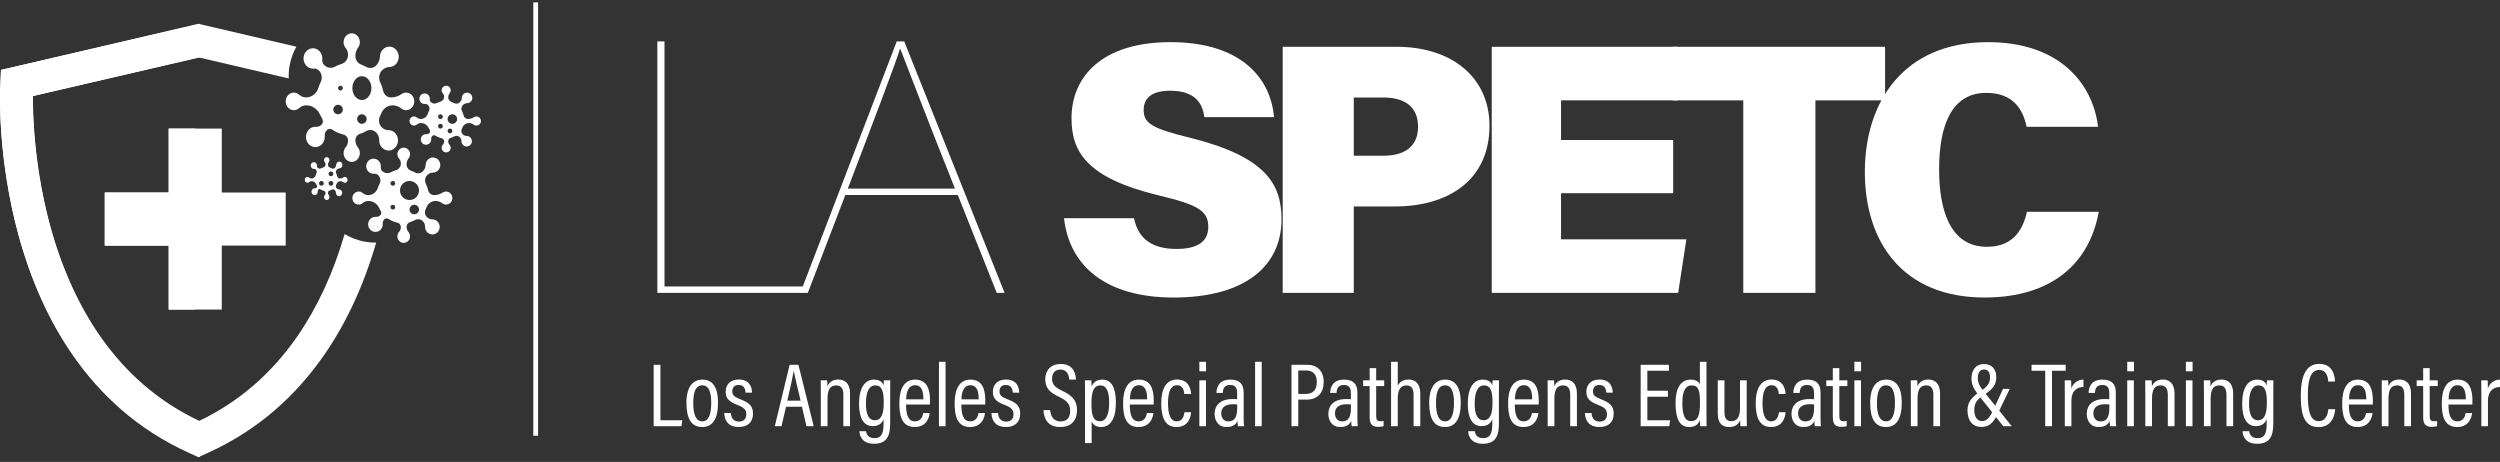 <svg width="525" height="97" viewBox="0 0 525 97" fill="none" xmlns="http://www.w3.org/2000/svg">
<rect x="0" y="0" width="525" height="97" fill="#333333" stroke="none"/>
<path d="M112.494 1V91.005" stroke="white" stroke-linecap="square"/>
<path d="M137.266 89.505H143.099L143.289 88.251H138.691V76.603H137.266V89.505Z" fill="white"/>
<path d="M147.536 79.719C145.465 79.719 144.154 81.258 144.154 84.603C144.154 88.023 145.237 89.676 147.479 89.676C149.645 89.676 150.785 87.966 150.785 84.584C150.785 81.335 149.645 79.719 147.536 79.719ZM147.479 80.916C148.752 80.916 149.36 82.132 149.36 84.603C149.36 87.206 148.733 88.479 147.479 88.479C146.225 88.479 145.579 87.225 145.579 84.622C145.579 81.999 146.263 80.916 147.479 80.916Z" fill="white"/>
<path d="M152.087 86.731C152.125 88.479 153.113 89.676 155.108 89.676C157.027 89.676 158.129 88.65 158.129 86.883C158.129 85.23 157.312 84.546 155.45 83.843C154.12 83.311 153.778 82.95 153.778 82.171C153.778 81.41 154.196 80.84 155.108 80.84C156.438 80.84 156.533 81.981 156.571 82.456H157.92C157.92 81.163 157.293 79.7 155.146 79.7C153.189 79.7 152.391 80.954 152.391 82.246C152.391 83.596 152.961 84.318 154.956 85.078C156.229 85.572 156.723 86.028 156.723 87.016C156.723 87.909 156.229 88.536 155.165 88.536C154.063 88.536 153.531 87.757 153.474 86.731H152.087Z" fill="white"/>
<path d="M168.409 85.42L169.359 89.505H170.879L167.668 76.603H165.826L162.71 89.505H164.116L165.066 85.42H168.409ZM165.332 84.147C165.978 81.373 166.491 79.054 166.681 77.933H166.719C166.889 78.959 167.383 80.974 168.124 84.147H165.332Z" fill="white"/>
<path d="M172.372 89.505H173.778V83.767C173.778 81.79 174.329 80.935 175.621 80.935C176.723 80.935 177.103 81.734 177.103 82.912V89.505H178.508V82.645C178.508 80.498 177.426 79.7 176.039 79.7C174.728 79.7 174.063 80.384 173.759 81.126C173.759 80.479 173.721 80.099 173.702 79.871H172.353C172.353 80.308 172.372 80.878 172.372 82.855V89.505Z" fill="white"/>
<path d="M186.936 82.645C186.936 81.353 186.936 80.365 186.955 79.871H185.625C185.606 80.061 185.549 80.536 185.549 80.973C185.378 80.346 184.827 79.719 183.516 79.719C181.692 79.719 180.4 81.335 180.4 84.793C180.4 87.833 181.369 89.486 183.307 89.486C184.39 89.486 185.207 88.992 185.549 88.004V88.897C185.549 90.835 185.226 92.013 183.611 92.013C182.243 92.013 181.92 91.063 181.882 90.55H180.476C180.533 91.576 181.065 93.191 183.554 93.191C186.328 93.191 186.936 91.424 186.936 88.897V82.645ZM181.844 84.774C181.844 82.266 182.528 80.935 183.801 80.935C185.264 80.935 185.587 82.266 185.587 84.546C185.587 86.788 185.169 88.251 183.687 88.251C182.49 88.251 181.844 87.111 181.844 84.774Z" fill="white"/>
<path d="M195.287 84.945C195.306 84.717 195.306 84.394 195.306 84.204C195.306 81.79 194.717 79.719 192.171 79.719C189.91 79.719 188.865 81.638 188.865 84.679C188.865 87.092 189.264 89.676 192.095 89.676C194.945 89.676 195.211 87.016 195.23 86.75H193.862C193.824 87.054 193.634 88.479 192.114 88.479C190.594 88.479 190.271 86.826 190.271 84.945H195.287ZM190.29 83.862C190.309 83.197 190.404 80.897 192.171 80.897C193.558 80.897 193.919 82.189 193.919 83.862H190.29Z" fill="white"/>
<path d="M198.565 89.505V75.976H197.178V89.505H198.565Z" fill="white"/>
<path d="M206.897 84.945C206.916 84.717 206.916 84.394 206.916 84.204C206.916 81.79 206.327 79.719 203.781 79.719C201.521 79.719 200.476 81.638 200.476 84.679C200.476 87.092 200.875 89.676 203.705 89.676C206.555 89.676 206.821 87.016 206.84 86.75H205.472C205.434 87.054 205.244 88.479 203.724 88.479C202.204 88.479 201.882 86.826 201.882 84.945H206.897ZM201.901 83.862C201.92 83.197 202.014 80.897 203.781 80.897C205.168 80.897 205.529 82.189 205.529 83.862H201.901Z" fill="white"/>
<path d="M208.2 86.731C208.238 88.479 209.226 89.676 211.221 89.676C213.139 89.676 214.241 88.65 214.241 86.883C214.241 85.23 213.424 84.546 211.563 83.843C210.233 83.311 209.891 82.95 209.891 82.171C209.891 81.41 210.309 80.84 211.221 80.84C212.55 80.84 212.645 81.981 212.683 82.456H214.032C214.032 81.163 213.405 79.7 211.259 79.7C209.302 79.7 208.504 80.954 208.504 82.246C208.504 83.596 209.074 84.318 211.069 85.078C212.341 85.572 212.835 86.028 212.835 87.016C212.835 87.909 212.341 88.536 211.278 88.536C210.176 88.536 209.644 87.757 209.587 86.731H208.2Z" fill="white"/>
<path d="M219.126 86.123C219.221 87.985 220.076 89.676 222.66 89.676C225.035 89.676 226.175 88.194 226.175 86.161C226.175 84.242 225.358 83.159 223.097 82.076C221.482 81.316 220.931 80.726 220.931 79.491C220.931 78.465 221.463 77.61 222.698 77.61C224.294 77.61 224.484 79.111 224.56 79.719H225.947C225.909 78.218 225.244 76.432 222.755 76.432C220.646 76.432 219.506 77.838 219.506 79.624C219.506 81.487 220.399 82.379 222.413 83.349C224.18 84.185 224.731 84.926 224.731 86.275C224.731 87.757 224.047 88.498 222.698 88.498C221.273 88.498 220.646 87.434 220.532 86.123H219.126Z" fill="white"/>
<path d="M229.244 93.039V88.517C229.529 89.125 230.099 89.676 231.258 89.676C233.139 89.676 234.336 88.023 234.336 84.546C234.336 81.335 233.348 79.719 231.524 79.719C230.251 79.719 229.567 80.327 229.244 81.163C229.244 80.688 229.206 80.042 229.187 79.871H227.838C227.857 80.479 227.857 81.373 227.857 82.683V93.039H229.244ZM232.93 84.622C232.93 86.978 232.284 88.46 231.011 88.46C229.415 88.46 229.206 86.921 229.206 84.641C229.206 82.361 229.605 80.935 231.106 80.935C232.36 80.935 232.93 82.189 232.93 84.622Z" fill="white"/>
<path d="M242.269 84.945C242.288 84.717 242.288 84.394 242.288 84.204C242.288 81.79 241.699 79.719 239.153 79.719C236.893 79.719 235.848 81.638 235.848 84.679C235.848 87.092 236.247 89.676 239.077 89.676C241.927 89.676 242.193 87.016 242.212 86.75H240.844C240.806 87.054 240.616 88.479 239.096 88.479C237.577 88.479 237.254 86.826 237.254 84.945H242.269ZM237.273 83.862C237.292 83.197 237.387 80.897 239.153 80.897C240.54 80.897 240.901 82.189 240.901 83.862H237.273Z" fill="white"/>
<path d="M248.739 86.56C248.663 87.073 248.492 88.479 247.106 88.479C245.814 88.479 245.282 87.035 245.282 84.641C245.282 82.418 245.795 80.897 247.182 80.897C248.549 80.897 248.682 82.361 248.701 82.74H250.126C250.107 82.284 249.974 79.7 247.182 79.7C244.731 79.7 243.857 81.942 243.857 84.66C243.857 87.453 244.541 89.676 247.049 89.676C249.879 89.676 250.088 87.073 250.126 86.56H248.739Z" fill="white"/>
<path d="M251.866 89.505H253.253V79.871H251.866V89.505ZM253.272 77.971V75.976H251.866V77.971H253.272Z" fill="white"/>
<path d="M261.167 82.398C261.167 80.612 260.255 79.719 258.393 79.719C256.132 79.719 255.486 81.125 255.448 82.513H256.778C256.835 81.867 256.93 80.84 258.355 80.84C259.647 80.84 259.799 81.809 259.799 82.55V83.843C259.514 83.805 259.248 83.805 258.792 83.805C256.265 83.805 255.068 85.135 255.068 86.883C255.068 88.232 255.733 89.676 257.595 89.676C258.792 89.676 259.514 89.201 259.875 88.403C259.875 88.783 259.913 89.296 259.97 89.505H261.243C261.205 89.201 261.167 88.403 261.167 87.795V82.398ZM259.818 85.458C259.818 87.491 259.362 88.498 257.956 88.498C256.93 88.498 256.455 87.681 256.455 86.788C256.455 85.705 257.158 84.888 258.868 84.888C259.324 84.888 259.59 84.907 259.818 84.945V85.458Z" fill="white"/>
<path d="M264.958 89.505V75.976H263.571V89.505H264.958Z" fill="white"/>
<path d="M271.211 89.505H272.636V83.919H274.346C276.702 83.919 277.975 82.493 277.975 80.194C277.975 77.876 276.569 76.603 274.536 76.603H271.211V89.505ZM272.636 77.8H274.346C275.79 77.8 276.531 78.75 276.531 80.175C276.531 81.904 275.733 82.722 274.194 82.722H272.636V77.8Z" fill="white"/>
<path d="M285.053 82.398C285.053 80.612 284.141 79.719 282.279 79.719C280.018 79.719 279.372 81.125 279.334 82.513H280.664C280.721 81.867 280.816 80.84 282.241 80.84C283.533 80.84 283.685 81.809 283.685 82.55V83.843C283.4 83.805 283.134 83.805 282.678 83.805C280.151 83.805 278.954 85.135 278.954 86.883C278.954 88.232 279.619 89.676 281.481 89.676C282.678 89.676 283.4 89.201 283.761 88.403C283.761 88.783 283.799 89.296 283.856 89.505H285.129C285.091 89.201 285.053 88.403 285.053 87.795V82.398ZM283.704 85.458C283.704 87.491 283.248 88.498 281.842 88.498C280.816 88.498 280.341 87.681 280.341 86.788C280.341 85.705 281.044 84.888 282.754 84.888C283.21 84.888 283.476 84.907 283.704 84.945V85.458Z" fill="white"/>
<path d="M286.26 81.068H287.628V87.662C287.628 89.182 288.293 89.638 289.414 89.638C289.737 89.638 290.231 89.6 290.554 89.486V88.403C290.383 88.441 290.098 88.46 289.87 88.46C289.148 88.46 288.996 88.042 288.996 87.377V81.068H290.687V79.871H288.996V77.306H287.628V79.871H286.26V81.068Z" fill="white"/>
<path d="M292.123 75.976V89.505H293.528V83.71C293.528 82.037 294.003 80.936 295.333 80.936C296.511 80.936 296.853 81.752 296.853 82.931V89.505H298.259V82.646C298.259 80.593 297.233 79.7 295.827 79.7C294.611 79.7 293.851 80.251 293.528 81.049V75.976H292.123Z" fill="white"/>
<path d="M303.514 79.719C301.443 79.719 300.132 81.258 300.132 84.603C300.132 88.023 301.215 89.676 303.457 89.676C305.623 89.676 306.762 87.966 306.762 84.584C306.762 81.335 305.623 79.719 303.514 79.719ZM303.457 80.916C304.73 80.916 305.338 82.132 305.338 84.603C305.338 87.206 304.711 88.479 303.457 88.479C302.203 88.479 301.557 87.225 301.557 84.622C301.557 81.999 302.241 80.916 303.457 80.916Z" fill="white"/>
<path d="M314.771 82.645C314.771 81.353 314.771 80.365 314.79 79.871H313.461C313.442 80.061 313.385 80.536 313.385 80.973C313.214 80.346 312.663 79.719 311.352 79.719C309.528 79.719 308.236 81.335 308.236 84.793C308.236 87.833 309.205 89.486 311.143 89.486C312.226 89.486 313.043 88.992 313.385 88.004V88.897C313.385 90.835 313.062 92.013 311.447 92.013C310.079 92.013 309.756 91.063 309.718 90.55H308.312C308.369 91.576 308.901 93.191 311.39 93.191C314.164 93.191 314.771 91.424 314.771 88.897V82.645ZM309.68 84.774C309.68 82.266 310.364 80.935 311.637 80.935C313.1 80.935 313.423 82.266 313.423 84.546C313.423 86.788 313.005 88.251 311.523 88.251C310.326 88.251 309.68 87.111 309.68 84.774Z" fill="white"/>
<path d="M323.123 84.945C323.142 84.717 323.142 84.394 323.142 84.204C323.142 81.79 322.553 79.719 320.007 79.719C317.746 79.719 316.701 81.638 316.701 84.679C316.701 87.092 317.1 89.676 319.931 89.676C322.781 89.676 323.047 87.016 323.066 86.75H321.698C321.66 87.054 321.47 88.479 319.95 88.479C318.43 88.479 318.107 86.826 318.107 84.945H323.123ZM318.126 83.862C318.145 83.197 318.24 80.897 320.007 80.897C321.394 80.897 321.755 82.189 321.755 83.862H318.126Z" fill="white"/>
<path d="M325.014 89.505H326.42V83.767C326.42 81.79 326.971 80.935 328.263 80.935C329.365 80.935 329.745 81.734 329.745 82.912V89.505H331.151V82.645C331.151 80.498 330.068 79.7 328.681 79.7C327.37 79.7 326.705 80.384 326.401 81.126C326.401 80.479 326.363 80.099 326.344 79.871H324.995C324.995 80.308 325.014 80.878 325.014 82.855V89.505Z" fill="white"/>
<path d="M332.833 86.731C332.871 88.479 333.859 89.676 335.854 89.676C337.773 89.676 338.875 88.65 338.875 86.883C338.875 85.23 338.058 84.546 336.196 83.843C334.866 83.311 334.524 82.95 334.524 82.171C334.524 81.41 334.942 80.84 335.854 80.84C337.184 80.84 337.279 81.981 337.317 82.456H338.666C338.666 81.163 338.039 79.7 335.892 79.7C333.935 79.7 333.137 80.954 333.137 82.246C333.137 83.596 333.707 84.318 335.702 85.078C336.975 85.572 337.469 86.028 337.469 87.016C337.469 87.909 336.975 88.536 335.911 88.536C334.809 88.536 334.277 87.757 334.22 86.731H332.833Z" fill="white"/>
<path d="M350.258 82.056H345.945V77.857H350.467V76.603H344.539V89.505H350.543L350.732 88.251H345.945V83.311H350.258V82.056Z" fill="white"/>
<path d="M356.975 75.976V80.707C356.747 80.251 356.272 79.719 355.018 79.719C352.985 79.719 351.864 81.505 351.864 84.584C351.864 87.966 352.719 89.676 354.714 89.676C356.063 89.676 356.69 89.049 356.975 88.213C356.975 88.631 357.013 89.258 357.032 89.505H358.381C358.362 88.935 358.362 87.966 358.362 87.035V75.976H356.975ZM353.289 84.603C353.289 81.942 354.068 80.936 355.208 80.936C356.595 80.936 356.994 81.734 356.994 84.546C356.994 87.168 356.595 88.441 355.094 88.441C353.916 88.441 353.289 87.377 353.289 84.603Z" fill="white"/>
<path d="M366.808 79.871H365.402V85.724C365.402 87.795 364.642 88.441 363.578 88.441C362.476 88.441 362.134 87.7 362.134 86.465V79.871H360.728V86.807C360.728 89.22 362.02 89.676 363.141 89.676C364.281 89.676 365.079 89.182 365.44 88.213C365.44 88.84 365.459 89.22 365.497 89.505H366.827C366.808 89.049 366.808 88.08 366.808 86.864V79.871Z" fill="white"/>
<path d="M373.582 86.56C373.506 87.073 373.335 88.479 371.948 88.479C370.656 88.479 370.124 87.035 370.124 84.641C370.124 82.418 370.637 80.897 372.024 80.897C373.392 80.897 373.525 82.361 373.544 82.74H374.969C374.95 82.284 374.817 79.7 372.024 79.7C369.573 79.7 368.699 81.942 368.699 84.66C368.699 87.453 369.383 89.676 371.891 89.676C374.722 89.676 374.931 87.073 374.969 86.56H373.582Z" fill="white"/>
<path d="M382.313 82.398C382.313 80.612 381.401 79.719 379.539 79.719C377.278 79.719 376.632 81.125 376.594 82.513H377.924C377.981 81.867 378.076 80.84 379.501 80.84C380.793 80.84 380.945 81.809 380.945 82.55V83.843C380.66 83.805 380.394 83.805 379.938 83.805C377.411 83.805 376.214 85.135 376.214 86.883C376.214 88.232 376.879 89.676 378.741 89.676C379.938 89.676 380.66 89.201 381.021 88.403C381.021 88.783 381.059 89.296 381.116 89.505H382.389C382.351 89.201 382.313 88.403 382.313 87.795V82.398ZM380.964 85.458C380.964 87.491 380.508 88.498 379.102 88.498C378.076 88.498 377.601 87.681 377.601 86.788C377.601 85.705 378.304 84.888 380.014 84.888C380.47 84.888 380.736 84.907 380.964 84.945V85.458Z" fill="white"/>
<path d="M383.521 81.068H384.889V87.662C384.889 89.182 385.554 89.638 386.675 89.638C386.998 89.638 387.492 89.6 387.815 89.486V88.403C387.644 88.441 387.359 88.46 387.131 88.46C386.409 88.46 386.257 88.042 386.257 87.377V81.068H387.948V79.871H386.257V77.306H384.889V79.871H383.521V81.068Z" fill="white"/>
<path d="M389.421 89.505H390.808V79.871H389.421V89.505ZM390.827 77.971V75.976H389.421V77.971H390.827Z" fill="white"/>
<path d="M396.119 79.719C394.048 79.719 392.737 81.258 392.737 84.603C392.737 88.023 393.82 89.676 396.062 89.676C398.228 89.676 399.368 87.966 399.368 84.584C399.368 81.335 398.228 79.719 396.119 79.719ZM396.062 80.916C397.335 80.916 397.943 82.132 397.943 84.603C397.943 87.206 397.316 88.479 396.062 88.479C394.808 88.479 394.162 87.225 394.162 84.622C394.162 81.999 394.846 80.916 396.062 80.916Z" fill="white"/>
<path d="M401.278 89.505H402.684V83.767C402.684 81.79 403.235 80.935 404.527 80.935C405.629 80.935 406.009 81.734 406.009 82.912V89.505H407.415V82.645C407.415 80.498 406.332 79.7 404.945 79.7C403.634 79.7 402.969 80.384 402.665 81.126C402.665 80.479 402.627 80.099 402.608 79.871H401.259C401.259 80.308 401.278 80.878 401.278 82.855V89.505Z" fill="white"/>
<path d="M416.233 88.422C415.207 88.422 414.599 87.529 414.599 86.123C414.599 85.04 414.865 84.318 415.872 83.463L418.361 86.579C417.677 87.871 417.126 88.422 416.233 88.422ZM420.64 81.657L419.007 85.211L416.993 82.703C418.475 81.638 419.216 80.841 419.216 79.149C419.216 77.648 418.361 76.451 416.651 76.451C414.77 76.451 414.01 77.971 414.01 79.396C414.01 80.727 414.447 81.582 415.226 82.627C413.763 83.748 413.174 84.698 413.174 86.218C413.174 88.232 414.143 89.657 416.119 89.657C417.601 89.657 418.399 88.916 419.159 87.586L420.697 89.505H422.464L419.842 86.237L422.046 81.657H420.64ZM416.632 77.591C417.601 77.591 417.905 78.313 417.905 79.206C417.905 80.27 417.601 80.916 416.328 81.867C415.549 80.841 415.34 80.213 415.34 79.358C415.34 78.275 415.796 77.591 416.632 77.591Z" fill="white"/>
<path d="M429.496 89.505H430.921V77.857H433.79V76.603H426.627V77.857H429.496V89.505Z" fill="white"/>
<path d="M433.611 89.505H434.998V84.128C434.998 82.361 435.871 81.315 437.524 81.258V79.719C436.308 79.738 435.377 80.422 434.979 81.582C434.979 80.574 434.941 80.118 434.922 79.871H433.592C433.611 80.555 433.611 81.62 433.611 83.159V89.505Z" fill="white"/>
<path d="M444.317 82.398C444.317 80.612 443.406 79.719 441.544 79.719C439.283 79.719 438.637 81.125 438.599 82.513H439.929C439.986 81.867 440.081 80.84 441.506 80.84C442.798 80.84 442.95 81.809 442.95 82.55V83.843C442.665 83.805 442.399 83.805 441.943 83.805C439.416 83.805 438.219 85.135 438.219 86.883C438.219 88.232 438.884 89.676 440.746 89.676C441.943 89.676 442.665 89.201 443.026 88.403C443.026 88.783 443.064 89.296 443.121 89.505H444.393C444.355 89.201 444.317 88.403 444.317 87.795V82.398ZM442.969 85.458C442.969 87.491 442.513 88.498 441.107 88.498C440.081 88.498 439.606 87.681 439.606 86.788C439.606 85.705 440.309 84.888 442.019 84.888C442.475 84.888 442.741 84.907 442.969 84.945V85.458Z" fill="white"/>
<path d="M446.722 89.505H448.109V79.871H446.722V89.505ZM448.128 77.971V75.976H446.722V77.971H448.128Z" fill="white"/>
<path d="M450.513 89.505H451.919V83.767C451.919 81.79 452.47 80.935 453.762 80.935C454.864 80.935 455.244 81.734 455.244 82.912V89.505H456.65V82.645C456.65 80.498 455.567 79.7 454.18 79.7C452.869 79.7 452.204 80.384 451.9 81.126C451.9 80.479 451.862 80.099 451.843 79.871H450.494C450.494 80.308 450.513 80.878 450.513 82.855V89.505Z" fill="white"/>
<path d="M459.035 89.505H460.422V79.871H459.035V89.505ZM460.441 77.971V75.976H459.035V77.971H460.441Z" fill="white"/>
<path d="M462.827 89.505H464.233V83.767C464.233 81.79 464.784 80.935 466.076 80.935C467.178 80.935 467.558 81.734 467.558 82.912V89.505H468.964V82.645C468.964 80.498 467.881 79.7 466.494 79.7C465.183 79.7 464.518 80.384 464.214 81.126C464.214 80.479 464.176 80.099 464.157 79.871H462.808C462.808 80.308 462.827 80.878 462.827 82.855V89.505Z" fill="white"/>
<path d="M477.39 82.645C477.39 81.353 477.39 80.365 477.409 79.871H476.079C476.06 80.061 476.003 80.536 476.003 80.973C475.832 80.346 475.281 79.719 473.971 79.719C472.147 79.719 470.855 81.335 470.855 84.793C470.855 87.833 471.824 89.486 473.762 89.486C474.845 89.486 475.661 88.992 476.003 88.004V88.897C476.003 90.835 475.68 92.013 474.066 92.013C472.698 92.013 472.375 91.063 472.337 90.55H470.931C470.988 91.576 471.52 93.191 474.009 93.191C476.782 93.191 477.39 91.424 477.39 88.897V82.645ZM472.299 84.774C472.299 82.266 472.983 80.935 474.256 80.935C475.718 80.935 476.041 82.266 476.041 84.546C476.041 86.788 475.623 88.251 474.142 88.251C472.945 88.251 472.299 87.111 472.299 84.774Z" fill="white"/>
<path d="M488.944 85.933C488.887 86.579 488.64 88.441 486.911 88.441C484.954 88.441 484.65 85.686 484.65 82.969C484.65 80.46 484.973 77.686 487.006 77.686C488.811 77.686 488.887 79.681 488.925 80.118H490.35C490.312 79.32 490.141 76.413 487.025 76.413C484.175 76.413 483.168 79.206 483.168 82.969C483.168 86.066 483.434 89.695 486.873 89.695C490.008 89.695 490.331 86.674 490.388 85.933H488.944Z" fill="white"/>
<path d="M498.283 84.945C498.302 84.717 498.302 84.394 498.302 84.204C498.302 81.79 497.713 79.719 495.167 79.719C492.906 79.719 491.861 81.638 491.861 84.679C491.861 87.092 492.26 89.676 495.091 89.676C497.941 89.676 498.207 87.016 498.226 86.75H496.858C496.82 87.054 496.63 88.479 495.11 88.479C493.59 88.479 493.267 86.826 493.267 84.945H498.283ZM493.286 83.862C493.305 83.197 493.4 80.897 495.167 80.897C496.554 80.897 496.915 82.189 496.915 83.862H493.286Z" fill="white"/>
<path d="M500.174 89.505H501.58V83.767C501.58 81.79 502.131 80.935 503.423 80.935C504.525 80.935 504.905 81.734 504.905 82.912V89.505H506.311V82.645C506.311 80.498 505.228 79.7 503.841 79.7C502.53 79.7 501.865 80.384 501.561 81.126C501.561 80.479 501.523 80.099 501.504 79.871H500.156C500.156 80.308 500.174 80.878 500.174 82.855V89.505Z" fill="white"/>
<path d="M507.5 81.068H508.868V87.662C508.868 89.182 509.533 89.638 510.654 89.638C510.977 89.638 511.471 89.6 511.794 89.486V88.403C511.623 88.441 511.338 88.46 511.11 88.46C510.388 88.46 510.236 88.042 510.236 87.377V81.068H511.927V79.871H510.236V77.306H508.868V79.871H507.5V81.068Z" fill="white"/>
<path d="M519.195 84.945C519.214 84.717 519.214 84.394 519.214 84.204C519.214 81.79 518.625 79.719 516.079 79.719C513.818 79.719 512.773 81.638 512.773 84.679C512.773 87.092 513.172 89.676 516.003 89.676C518.853 89.676 519.119 87.016 519.138 86.75H517.77C517.732 87.054 517.542 88.479 516.022 88.479C514.502 88.479 514.179 86.826 514.179 84.945H519.195ZM514.198 83.862C514.217 83.197 514.312 80.897 516.079 80.897C517.466 80.897 517.827 82.189 517.827 83.862H514.198Z" fill="white"/>
<path d="M521.086 89.505H522.473V84.128C522.473 82.361 523.347 81.315 525 81.258V79.719C523.784 79.738 522.853 80.422 522.454 81.582C522.454 80.574 522.416 80.118 522.397 79.871H521.067C521.086 80.555 521.086 81.62 521.086 83.159V89.505Z" fill="white"/>
<path d="M138.043 61.503H168.866L169.391 60.153H139.543V8.7H138.043V61.503Z" fill="white"/>
<path d="M201.141 40.952L209.316 61.503H210.966L189.892 8.7H188.317L168.068 61.503H169.643L177.518 40.952H201.141ZM178.043 39.602C183.292 25.876 188.467 12.226 188.992 10.275H189.067C190.117 12.901 193.867 22.876 200.541 39.602H178.043Z" fill="white"/>
<path d="M223.443 45.828C224.568 55.803 232.143 62.478 246.467 62.478C261.616 62.478 269.116 55.728 269.116 46.053C269.116 38.702 265.891 32.927 249.992 28.952C242.042 27.002 240.168 25.951 240.168 23.101C240.168 20.326 242.267 19.051 245.717 19.051C251.117 19.051 252.542 21.826 252.917 24.601H267.541C266.866 16.501 260.716 8.85 245.792 8.85C231.393 8.85 225.018 16.126 225.018 24.826C225.018 31.802 228.093 37.352 243.317 41.027C251.492 42.977 253.742 44.252 253.742 47.628C253.742 50.628 251.642 52.278 247.067 52.278C242.192 52.278 239.043 50.328 238.143 45.828H223.443Z" fill="white"/>
<path d="M269.368 61.503H284.292V43.352H292.991C303.866 43.352 312.79 38.027 312.79 26.401C312.79 16.351 304.991 9.826 293.291 9.826H269.368V61.503ZM284.292 20.476H290.517C294.716 20.476 297.791 22.201 297.791 26.627C297.791 30.902 294.791 32.702 290.517 32.702H284.292V20.476Z" fill="white"/>
<path d="M351.365 29.402H327.816V21.076H352.34V9.826H313.267V61.503H352.415L354.14 50.253H327.816V40.577H351.365V29.402Z" fill="white"/>
<path d="M366.091 61.503H381.24V21.076H395.864V9.826H351.317V21.076H366.091V61.503Z" fill="white"/>
<path d="M425.664 44.477C424.99 47.403 423.34 51.828 417.265 51.828C409.315 51.828 407.215 43.727 407.215 35.552C407.215 26.476 409.765 19.501 417.115 19.501C422.74 19.501 424.84 22.951 425.589 26.626H440.589C439.539 17.701 432.639 8.85 417.49 8.85C399.716 8.85 391.616 21.451 391.616 36.077C391.616 51.078 399.791 62.478 416.74 62.478C430.914 62.478 438.789 55.278 440.739 44.477H425.664Z" fill="white"/>
<path fill-rule="evenodd" clip-rule="evenodd" d="M46.572 40.428V27.001H35.424V40.428H21.999V51.577H35.424V65.004H46.572V51.577H59.997V40.428H46.572Z" fill="white"/>
<path fill-rule="evenodd" clip-rule="evenodd" d="M75.996 21.001C74.892 21.001 73.996 19.881 73.996 18.501C73.996 17.12 74.892 16.001 75.996 16.001C77.1 16.001 77.996 17.12 77.996 18.501C77.996 19.881 77.1 21.001 75.996 21.001ZM75.996 26.001C75.444 26.001 74.996 25.554 74.996 25.001C74.996 24.449 75.444 24.001 75.996 24.001C76.549 24.001 76.996 24.449 76.996 25.001C76.996 25.554 76.549 26.001 75.996 26.001ZM70.997 24.001C70.444 24.001 69.996 23.553 69.996 23.001C69.996 22.449 70.444 22.001 70.997 22.001C71.549 22.001 71.996 22.449 71.996 23.001C71.996 23.553 71.549 24.001 70.997 24.001ZM71.496 18.001C71.772 18.001 71.996 18.225 71.996 18.501C71.996 18.777 71.772 19.001 71.496 19.001C71.22 19.001 70.996 18.777 70.996 18.501C70.996 18.225 71.22 18.001 71.496 18.001ZM85.287 19.443C84.946 19.443 84.628 19.552 84.361 19.739C83.686 20.212 82.898 20.461 82.094 20.461C81.311 20.461 80.63 19.877 80.453 19.051C80.321 18.435 80.117 17.833 79.842 17.261C79.453 16.453 79.586 15.467 80.181 14.822L80.201 14.801C80.627 14.34 81.203 14.085 81.806 14.071C82.297 14.06 82.785 13.851 83.16 13.446C83.934 12.607 83.927 11.232 83.142 10.403C82.37 9.587 81.132 9.593 80.367 10.422C79.999 10.82 79.806 11.337 79.79 11.859C79.768 12.549 79.504 13.204 79.053 13.692C78.48 14.313 77.602 14.45 76.885 14.038C76.544 13.843 76.192 13.68 75.831 13.549C75.114 13.289 74.63 12.561 74.63 11.742C74.63 11.106 74.837 10.495 75.202 9.997C75.433 9.682 75.57 9.283 75.57 8.85C75.57 7.843 74.816 7.014 73.886 7C72.932 6.986 72.154 7.819 72.154 8.85C72.154 9.33 72.323 9.767 72.599 10.096C72.921 10.477 73.094 10.979 73.094 11.496C73.094 12.398 72.534 13.184 71.73 13.421C71.258 13.559 70.798 13.751 70.357 13.998C69.587 14.427 68.65 14.27 68.038 13.607C67.771 13.318 67.638 12.912 67.68 12.505C67.743 11.882 67.554 11.235 67.113 10.758C66.338 9.918 65.069 9.927 64.303 10.777C63.549 11.613 63.555 12.953 64.321 13.781C64.743 14.238 65.308 14.445 65.859 14.402C66.293 14.368 66.72 14.532 67.028 14.865C67.599 15.484 67.734 16.434 67.355 17.206C67.164 17.596 67.006 18.001 66.881 18.414C66.513 19.637 65.455 20.46 64.267 20.461C63.731 20.461 63.215 20.252 62.806 19.878C62.505 19.603 62.115 19.439 61.689 19.443C60.766 19.453 60.01 20.267 59.997 21.267C59.984 22.3 60.754 23.143 61.705 23.142C62.122 23.142 62.505 22.981 62.801 22.712C63.214 22.338 63.73 22.124 64.269 22.124H64.351C65.581 22.125 66.694 22.896 67.227 24.097C67.354 24.384 67.499 24.664 67.661 24.936C67.892 25.321 67.846 25.827 67.546 26.152L67.537 26.161C67.23 26.494 66.803 26.658 66.37 26.624C65.817 26.581 65.252 26.788 64.83 27.244C64.055 28.084 64.063 29.458 64.848 30.287C65.62 31.103 66.858 31.097 67.623 30.268C68.051 29.805 68.241 29.181 68.194 28.575C68.159 28.123 68.31 27.677 68.606 27.356C68.918 27.018 69.405 26.959 69.776 27.217C70.506 27.726 71.304 28.073 72.127 28.261C72.692 28.389 73.094 28.932 73.094 29.557C73.094 30.057 72.915 30.534 72.603 30.903C72.324 31.232 72.154 31.67 72.154 32.152C72.154 33.174 72.919 34.002 73.862 34.002C74.805 34.002 75.57 33.174 75.57 32.152C75.57 31.686 75.411 31.259 75.147 30.934C74.819 30.527 74.63 30.01 74.63 29.469C74.63 28.844 75.011 28.294 75.565 28.119C76.024 27.974 76.472 27.778 76.901 27.531C77.607 27.123 78.475 27.26 79.041 27.873C79.427 28.29 79.641 28.859 79.634 29.449C79.627 30.005 79.82 30.564 80.212 30.988C80.986 31.827 82.244 31.823 83.014 30.977C83.781 30.136 83.767 28.768 82.985 27.944C82.601 27.539 82.104 27.337 81.606 27.338C81.048 27.339 80.511 27.11 80.115 26.684C79.555 26.081 79.432 25.146 79.805 24.392C79.898 24.203 79.984 24.011 80.062 23.816C80.471 22.788 81.407 22.124 82.441 22.124C83.095 22.124 83.737 22.344 84.26 22.771C84.546 23.004 84.901 23.142 85.286 23.142C86.216 23.143 86.982 22.326 86.996 21.32C87.009 20.286 86.239 19.443 85.287 19.443Z" fill="white"/>
<path fill-rule="evenodd" clip-rule="evenodd" d="M94.995 26.001C94.443 26.001 93.995 25.553 93.995 25.001C93.995 24.449 94.443 24.001 94.995 24.001C95.548 24.001 95.995 24.449 95.995 25.001C95.995 25.553 95.548 26.001 94.995 26.001ZM94.495 28.002C94.219 28.002 93.995 27.778 93.995 27.501C93.995 27.225 94.219 27.001 94.495 27.001C94.772 27.001 94.995 27.225 94.995 27.501C94.995 27.778 94.772 28.002 94.495 28.002ZM92.495 27.001C92.219 27.001 91.995 26.778 91.995 26.502C91.995 26.226 92.219 26.001 92.495 26.001C92.772 26.001 92.995 26.226 92.995 26.502C92.995 26.778 92.772 27.001 92.495 27.001ZM92.495 24.001C92.772 24.001 92.995 24.225 92.995 24.501C92.995 24.777 92.772 25.001 92.495 25.001C92.219 25.001 91.995 24.777 91.995 24.501C91.995 24.225 92.219 24.001 92.495 24.001ZM100.046 24.453C99.856 24.453 99.68 24.509 99.531 24.606C99.156 24.851 98.719 24.981 98.272 24.981C97.837 24.981 97.459 24.678 97.36 24.25C97.287 23.93 97.174 23.618 97.02 23.322C96.805 22.902 96.879 22.391 97.209 22.057L97.22 22.046C97.457 21.807 97.777 21.675 98.112 21.667C98.385 21.662 98.656 21.553 98.864 21.343C99.294 20.908 99.29 20.195 98.854 19.765C98.425 19.342 97.738 19.345 97.312 19.775C97.108 19.982 97.001 20.25 96.992 20.52C96.979 20.878 96.833 21.218 96.582 21.471C96.264 21.793 95.776 21.864 95.378 21.651C95.189 21.549 94.993 21.465 94.793 21.397C94.394 21.262 94.125 20.884 94.125 20.46C94.125 20.13 94.24 19.813 94.443 19.555C94.571 19.392 94.647 19.185 94.647 18.96C94.647 18.438 94.228 18.009 93.712 18.001C93.182 17.994 92.749 18.426 92.749 18.96C92.749 19.209 92.843 19.436 92.997 19.606C93.176 19.804 93.272 20.064 93.272 20.332C93.272 20.8 92.961 21.207 92.514 21.33C92.252 21.402 91.996 21.502 91.751 21.629C91.324 21.852 90.803 21.771 90.463 21.427C90.315 21.277 90.241 21.067 90.264 20.855C90.299 20.532 90.194 20.197 89.949 19.95C89.519 19.514 88.813 19.519 88.388 19.959C87.969 20.393 87.973 21.088 88.398 21.517C88.632 21.754 88.946 21.861 89.253 21.839C89.494 21.822 89.731 21.907 89.902 22.079C90.219 22.4 90.294 22.892 90.083 23.293C89.977 23.495 89.889 23.705 89.82 23.919C89.615 24.553 89.028 24.98 88.368 24.981C88.07 24.981 87.784 24.872 87.556 24.678C87.389 24.536 87.172 24.451 86.936 24.453C86.423 24.458 86.003 24.88 85.996 25.398C85.989 25.934 86.416 26.371 86.945 26.371C87.176 26.371 87.389 26.287 87.553 26.148C87.783 25.954 88.07 25.843 88.369 25.843H88.414C89.098 25.843 89.716 26.244 90.012 26.866C90.083 27.015 90.163 27.16 90.254 27.301C90.382 27.501 90.356 27.763 90.189 27.931L90.185 27.936C90.014 28.109 89.777 28.194 89.536 28.176C89.229 28.154 88.915 28.261 88.681 28.498C88.25 28.933 88.255 29.646 88.691 30.076C89.12 30.499 89.807 30.496 90.232 30.066C90.47 29.825 90.576 29.502 90.55 29.188C90.53 28.953 90.614 28.722 90.779 28.555C90.952 28.381 91.222 28.35 91.428 28.484C91.834 28.747 92.277 28.928 92.735 29.025C93.048 29.092 93.272 29.373 93.272 29.697C93.272 29.956 93.172 30.204 92.999 30.395C92.844 30.565 92.749 30.793 92.749 31.043C92.749 31.572 93.174 32.002 93.698 32.002C94.222 32.002 94.647 31.572 94.647 31.043C94.647 30.801 94.559 30.58 94.413 30.411C94.23 30.2 94.125 29.932 94.125 29.652C94.125 29.327 94.337 29.042 94.645 28.951C94.9 28.877 95.148 28.775 95.387 28.646C95.779 28.435 96.261 28.506 96.576 28.824C96.79 29.04 96.909 29.335 96.905 29.641C96.901 29.93 97.008 30.219 97.226 30.439C97.656 30.874 98.355 30.872 98.783 30.433C99.209 29.997 99.201 29.288 98.767 28.861C98.554 28.651 98.277 28.546 98.001 28.547C97.691 28.547 97.392 28.428 97.172 28.207C96.861 27.895 96.793 27.41 97 27.019C97.052 26.921 97.099 26.821 97.143 26.72C97.37 26.187 97.89 25.843 98.464 25.843C98.828 25.843 99.185 25.957 99.475 26.178C99.634 26.299 99.831 26.371 100.045 26.371C100.562 26.371 100.988 25.948 100.995 25.426C101.002 24.89 100.575 24.453 100.046 24.453Z" fill="white"/>
<path fill-rule="evenodd" clip-rule="evenodd" d="M69.496 37.002C69.22 37.002 68.996 36.778 68.996 36.502C68.996 36.226 69.22 36.002 69.496 36.002C69.772 36.002 69.996 36.226 69.996 36.502C69.996 36.778 69.772 37.002 69.496 37.002ZM69.497 39.002C69.22 39.002 68.996 38.778 68.996 38.502C68.996 38.226 69.22 38.002 69.497 38.002C69.773 38.002 69.996 38.226 69.996 38.502C69.996 38.778 69.773 39.002 69.497 39.002ZM67.496 39.002C67.22 39.002 66.996 38.779 66.996 38.502C66.996 38.226 67.22 38.002 67.496 38.002C67.772 38.002 67.996 38.226 67.996 38.502C67.996 38.779 67.772 39.002 67.496 39.002ZM68.996 37.952C69.024 37.952 69.046 37.974 69.046 38.002C69.046 38.03 69.024 38.052 68.996 38.052C68.969 38.052 68.946 38.03 68.946 38.002C68.946 37.974 68.969 37.952 68.996 37.952ZM72.427 37.15C72.313 37.15 72.207 37.185 72.118 37.248C71.893 37.405 71.63 37.489 71.362 37.489C71.101 37.489 70.874 37.294 70.815 37.019C70.771 36.813 70.703 36.613 70.611 36.422C70.482 36.153 70.527 35.824 70.725 35.609L70.731 35.602C70.873 35.448 71.066 35.364 71.266 35.359C71.43 35.355 71.592 35.286 71.718 35.15C71.976 34.871 71.973 34.413 71.712 34.136C71.454 33.864 71.042 33.866 70.787 34.142C70.664 34.275 70.6 34.447 70.594 34.621C70.587 34.851 70.499 35.07 70.349 35.232C70.158 35.439 69.865 35.485 69.626 35.348C69.513 35.283 69.395 35.228 69.275 35.185C69.036 35.098 68.874 34.856 68.874 34.583C68.874 34.371 68.944 34.167 69.065 34.001C69.142 33.896 69.188 33.763 69.188 33.618C69.188 33.283 68.936 33.006 68.627 33.002C68.308 32.997 68.049 33.275 68.049 33.618C68.049 33.778 68.105 33.924 68.197 34.034C68.305 34.161 68.362 34.328 68.362 34.5C68.362 34.801 68.176 35.063 67.907 35.142C67.751 35.188 67.597 35.252 67.45 35.334C67.193 35.477 66.881 35.425 66.677 35.204C66.588 35.108 66.544 34.973 66.558 34.837C66.579 34.629 66.516 34.413 66.369 34.255C66.111 33.975 65.688 33.978 65.432 34.261C65.181 34.539 65.183 34.986 65.438 35.262C65.579 35.414 65.767 35.484 65.951 35.469C66.095 35.458 66.238 35.513 66.34 35.624C66.531 35.83 66.576 36.146 66.449 36.404C66.386 36.534 66.333 36.669 66.291 36.806C66.169 37.214 65.816 37.488 65.42 37.489C65.242 37.489 65.07 37.419 64.933 37.295C64.833 37.203 64.703 37.148 64.561 37.15C64.253 37.152 64.001 37.424 63.997 37.757C63.992 38.102 64.249 38.382 64.566 38.382C64.705 38.382 64.832 38.329 64.932 38.239C65.069 38.114 65.241 38.043 65.421 38.043H65.448C65.858 38.043 66.229 38.301 66.406 38.701C66.449 38.796 66.497 38.89 66.552 38.98C66.628 39.108 66.613 39.277 66.513 39.385L66.51 39.389C66.408 39.499 66.266 39.554 66.121 39.543C65.937 39.529 65.749 39.598 65.608 39.75C65.35 40.029 65.352 40.487 65.614 40.764C65.871 41.036 66.284 41.034 66.539 40.758C66.681 40.603 66.745 40.395 66.729 40.193C66.717 40.043 66.768 39.894 66.866 39.787C66.97 39.674 67.133 39.655 67.256 39.741C67.499 39.91 67.766 40.026 68.04 40.089C68.228 40.131 68.362 40.312 68.362 40.521C68.362 40.687 68.303 40.846 68.198 40.969C68.106 41.079 68.049 41.225 68.049 41.386C68.049 41.726 68.304 42.002 68.618 42.002C68.933 42.002 69.188 41.726 69.188 41.386C69.188 41.23 69.135 41.088 69.047 40.98C68.937 40.844 68.874 40.672 68.874 40.491C68.874 40.283 69.001 40.1 69.186 40.041C69.339 39.993 69.488 39.928 69.631 39.845C69.867 39.709 70.156 39.755 70.345 39.959C70.474 40.099 70.544 40.288 70.542 40.484C70.54 40.67 70.604 40.856 70.735 40.998C70.993 41.277 71.412 41.276 71.669 40.994C71.924 40.714 71.92 40.258 71.659 39.983C71.532 39.848 71.365 39.781 71.2 39.781C71.014 39.781 70.835 39.705 70.703 39.563C70.516 39.362 70.475 39.05 70.599 38.799C70.63 38.736 70.659 38.672 70.685 38.607C70.821 38.264 71.133 38.043 71.478 38.043C71.696 38.043 71.91 38.116 72.085 38.259C72.179 38.336 72.298 38.382 72.427 38.382C72.737 38.383 72.992 38.111 72.996 37.775C73.001 37.431 72.744 37.15 72.427 37.15Z" fill="white"/>
<path fill-rule="evenodd" clip-rule="evenodd" d="M85.996 42.002C84.891 42.002 83.996 41.107 83.996 40.002C83.996 38.898 84.891 38.002 85.996 38.002C87.1 38.002 87.996 38.898 87.996 40.002C87.996 41.107 87.1 42.002 85.996 42.002ZM86.996 45.002C86.444 45.002 85.996 44.555 85.996 44.003C85.996 43.45 86.444 43.002 86.996 43.002C87.548 43.002 87.996 43.45 87.996 44.003C87.996 44.555 87.548 45.002 86.996 45.002ZM82.496 44.002C82.22 44.002 81.996 43.779 81.996 43.502C81.996 43.226 82.22 43.002 82.496 43.002C82.772 43.002 82.996 43.226 82.996 43.502C82.996 43.779 82.772 44.002 82.496 44.002ZM82.496 38.002C82.772 38.002 82.996 38.226 82.996 38.502C82.996 38.778 82.772 39.002 82.496 39.002C82.219 39.002 81.996 38.778 81.996 38.502C81.996 38.226 82.219 38.002 82.496 38.002ZM93.666 40.219C93.401 40.219 93.154 40.299 92.946 40.437C92.421 40.788 91.808 40.973 91.183 40.973C90.573 40.973 90.044 40.54 89.906 39.928C89.804 39.472 89.645 39.026 89.431 38.602C89.128 38.004 89.232 37.273 89.695 36.796L89.71 36.78C90.042 36.438 90.49 36.25 90.959 36.239C91.34 36.231 91.72 36.076 92.011 35.776C92.615 35.154 92.608 34.136 91.998 33.522C91.397 32.917 90.435 32.922 89.839 33.536C89.553 33.831 89.404 34.214 89.391 34.601C89.373 35.112 89.168 35.597 88.818 35.959C88.372 36.418 87.689 36.519 87.132 36.215C86.867 36.07 86.592 35.949 86.312 35.853C85.754 35.66 85.377 35.121 85.377 34.514C85.377 34.043 85.539 33.591 85.822 33.222C86.001 32.988 86.109 32.693 86.109 32.372C86.109 31.626 85.522 31.012 84.799 31.002C84.056 30.991 83.451 31.608 83.451 32.372C83.451 32.727 83.583 33.051 83.798 33.294C84.048 33.577 84.183 33.949 84.183 34.331C84.183 35 83.747 35.582 83.122 35.757C82.755 35.86 82.397 36.002 82.054 36.185C81.455 36.503 80.727 36.387 80.251 35.896C80.043 35.681 79.939 35.381 79.972 35.079C80.021 34.617 79.874 34.139 79.531 33.785C78.928 33.163 77.941 33.17 77.346 33.799C76.759 34.418 76.764 35.411 77.359 36.025C77.687 36.363 78.127 36.516 78.556 36.484C78.894 36.459 79.226 36.581 79.465 36.827C79.909 37.286 80.014 37.99 79.719 38.562C79.57 38.85 79.447 39.15 79.35 39.456C79.064 40.362 78.241 40.972 77.318 40.973C76.901 40.973 76.499 40.818 76.181 40.541C75.947 40.337 75.643 40.216 75.312 40.219C74.594 40.225 74.006 40.829 73.996 41.569C73.986 42.335 74.585 42.959 75.325 42.959C75.649 42.959 75.947 42.839 76.177 42.64C76.498 42.363 76.9 42.205 77.319 42.205H77.382C78.339 42.205 79.205 42.776 79.619 43.666C79.718 43.878 79.831 44.086 79.957 44.287C80.137 44.572 80.101 44.947 79.868 45.188L79.861 45.194C79.622 45.441 79.29 45.563 78.953 45.537C78.523 45.505 78.084 45.659 77.755 45.997C77.153 46.618 77.159 47.637 77.769 48.251C78.37 48.855 79.332 48.851 79.928 48.237C80.26 47.894 80.408 47.432 80.372 46.983C80.344 46.648 80.462 46.318 80.692 46.08C80.934 45.83 81.314 45.786 81.602 45.977C82.17 46.354 82.791 46.611 83.431 46.75C83.87 46.845 84.183 47.248 84.183 47.71C84.183 48.08 84.043 48.434 83.8 48.707C83.584 48.951 83.451 49.276 83.451 49.632C83.451 50.389 84.046 51.003 84.78 51.003C85.514 51.003 86.109 50.389 86.109 49.632C86.109 49.287 85.984 48.971 85.78 48.73C85.524 48.429 85.377 48.046 85.377 47.645C85.377 47.182 85.673 46.775 86.105 46.645C86.461 46.538 86.81 46.393 87.144 46.209C87.693 45.907 88.368 46.009 88.808 46.463C89.108 46.772 89.275 47.193 89.269 47.63C89.264 48.042 89.414 48.456 89.719 48.77C90.321 49.392 91.3 49.389 91.898 48.762C92.494 48.139 92.484 47.125 91.876 46.515C91.578 46.216 91.19 46.066 90.803 46.067C90.369 46.067 89.951 45.898 89.644 45.582C89.208 45.135 89.112 44.443 89.402 43.884C89.475 43.745 89.541 43.602 89.602 43.458C89.92 42.696 90.648 42.205 91.452 42.205C91.961 42.205 92.461 42.367 92.867 42.684C93.09 42.856 93.366 42.959 93.666 42.959C94.389 42.959 94.985 42.354 94.995 41.609C95.005 40.843 94.406 40.219 93.666 40.219Z" fill="white"/>
<path fill-rule="evenodd" clip-rule="evenodd" d="M76.637 50.757C74.955 50.457 73.534 49.852 72.368 49.155C69.973 57.371 66.617 64.616 62.382 70.71C59.718 74.543 56.672 77.959 53.328 80.861C49.819 83.906 45.897 86.461 41.661 88.461C37.425 86.461 33.503 83.906 29.995 80.861C26.651 77.959 23.604 74.543 20.941 70.71C16.433 64.224 12.922 56.435 10.505 47.56C9.552 44.061 8.769 40.384 8.178 36.631C7.704 33.626 7.352 30.567 7.131 27.538C6.88 24.095 6.856 21.528 6.868 20.169L41.661 12.041L60.633 16.473C60.599 15.63 60.647 14.717 60.82 13.752C61.094 12.223 61.62 10.909 62.24 9.807L41.661 5L0.208 14.684L0.031 18.784C0.025 18.933 -0.122 22.505 0.282 28.035C0.517 31.254 0.891 34.504 1.393 37.696C2.023 41.695 2.859 45.62 3.878 49.359C6.501 58.99 10.343 67.488 15.298 74.618C18.286 78.918 21.715 82.76 25.489 86.035C29.659 89.655 34.342 92.663 39.407 94.976L41.661 96.005L43.915 94.976C48.981 92.663 53.663 89.655 57.833 86.035C61.608 82.76 65.036 78.918 68.025 74.618C72.704 67.885 76.391 59.93 78.996 50.953C78.256 50.961 77.466 50.905 76.637 50.757Z" fill="white"/>
<path fill-rule="evenodd" clip-rule="evenodd" d="M35.424 40.428H21.999V51.577H35.424V65.004H40.998V27.001H35.424V40.428Z" fill="white"/>
<path fill-rule="evenodd" clip-rule="evenodd" d="M41.998 88.461C37.727 86.461 33.774 83.906 30.237 80.861C26.866 77.959 23.795 74.543 21.11 70.71C16.566 64.224 13.027 56.435 10.589 47.56C9.629 44.061 8.839 40.384 8.244 36.631C7.767 33.626 7.411 30.567 7.189 27.538C6.936 24.095 6.911 21.528 6.924 20.169L41.998 12.041V5L0.21 14.684L0.031 18.784C0.025 18.933 -0.123 22.505 0.284 28.035C0.521 31.254 0.898 34.504 1.404 37.696C2.04 41.695 2.882 45.62 3.909 49.359C6.554 58.99 10.427 67.488 15.421 74.618C18.434 78.918 21.89 82.76 25.695 86.035C29.899 89.655 34.619 92.663 39.725 94.976L41.998 96.005V88.461Z" fill="white"/>
</svg>
